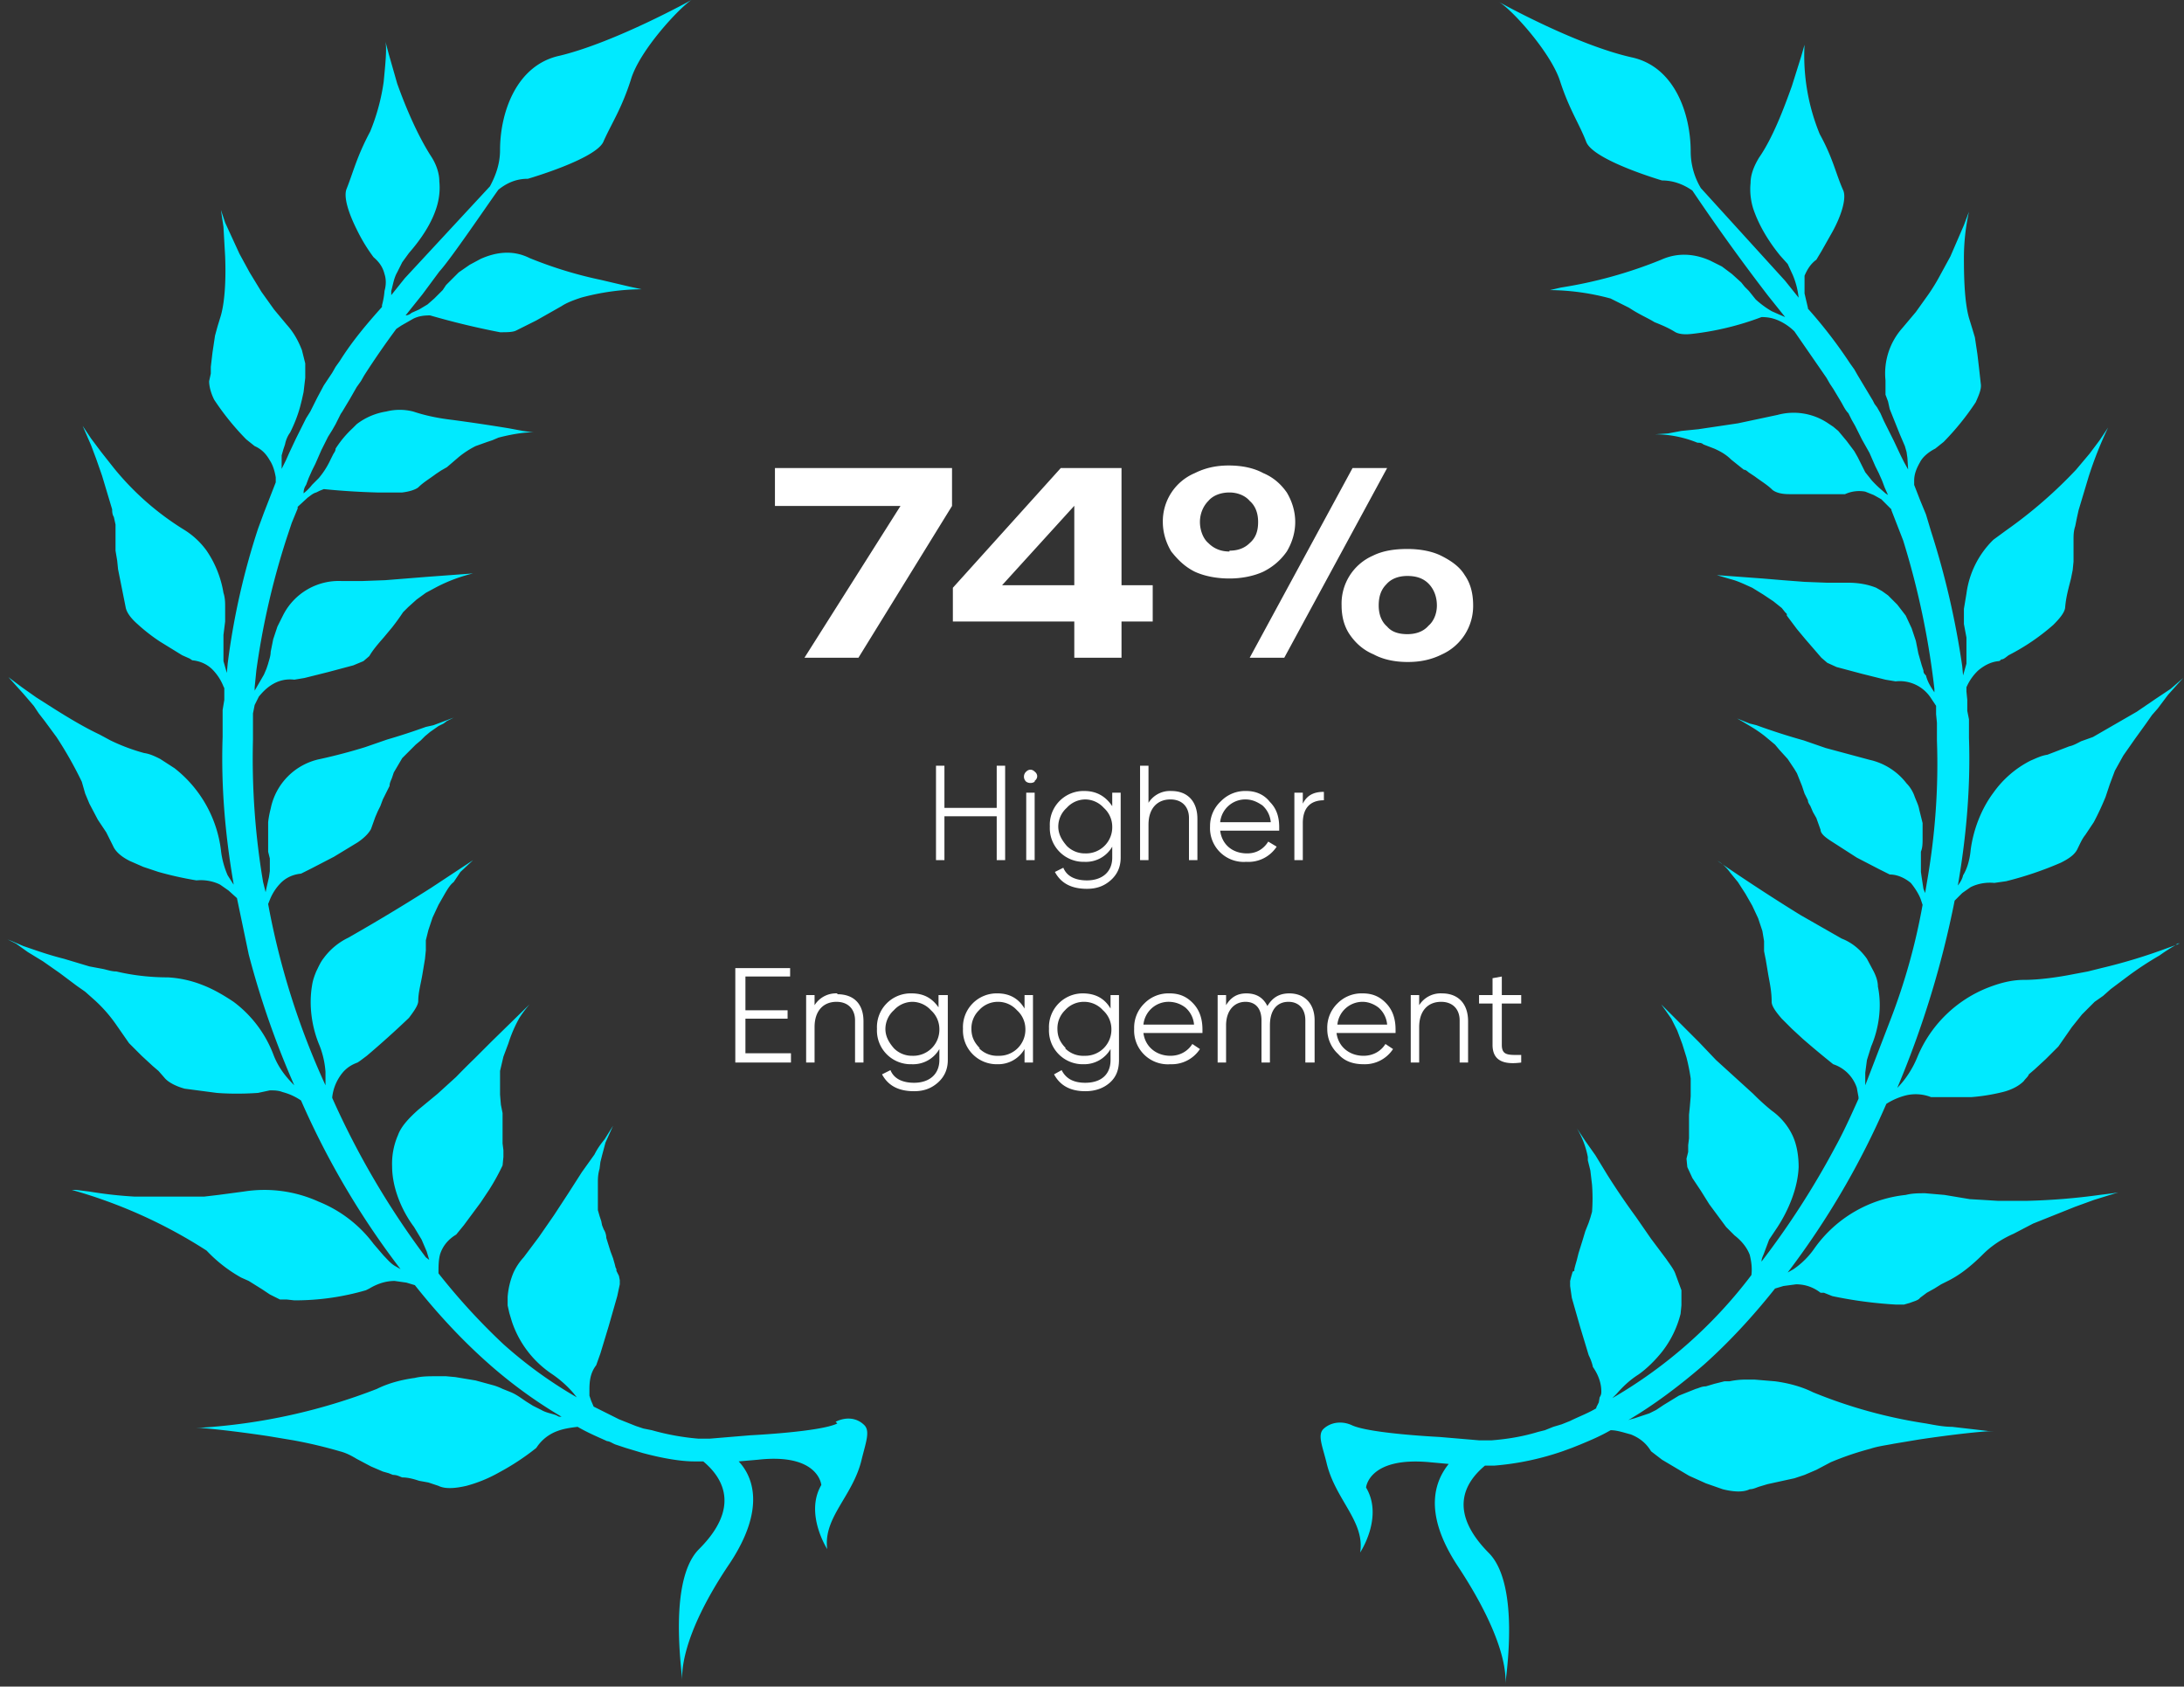 <svg xmlns="http://www.w3.org/2000/svg" width="259" height="200" fill="none"><rect width="100%" height="100%" fill="#333333" stroke="none"/><path fill="#00EAFF" d="m258.5 111.9-1.4.5a66 66 0 0 1-7.9 2.4l-1.6.4-1.6.3c-2 .4-4.2.7-6 .7-1.5 0-2.9.4-4.2.9a15 15 0 0 0-8.4 8.2c-.6 1.5-1.5 2.8-2.4 3.7a114.4 114.4 0 0 0 6.8-22.2l.9-.9 1-.7c.8-.4 1.8-.6 2.8-.5l1.4-.2a41.2 41.2 0 0 0 6.5-2.2c1-.5 1.7-1 2-1.7.3-.6.5-1.1.9-1.6l1-1.5a32.7 32.7 0 0 0 1.4-3l.5-1.5.6-1.6 1-1.8 1.4-2 1.3-1.8.7-1 .7-.8 1.2-1.6 1.8-2-1.5 1.3-1.8 1.2-2.2 1.5-5.2 3-1.4.5c-.4.2-.9.5-1.4.6l-2.6 1c-.7.1-1.3.4-2 .7a12.1 12.1 0 0 0-4.4 3.8c-1.5 2-2.4 4.5-2.7 6.8-.1 1.1-.4 2.2-.9 3-.1.5-.4.9-.6 1.2v-.1c1-5.8 1.5-11.7 1.3-17.4v-2.2l-.2-1V83l-.1-1v-.5a6 6 0 0 1 1.4-2c.6-.5 1.4-1 2.4-1.1 0 0 .2 0 .3-.2.3 0 .5-.2.9-.5a25.7 25.7 0 0 0 5.3-3.6c.7-.7 1.3-1.4 1.4-2 .1-1.3.4-2.3.7-3.5l.2-1 .1-1V64c0-.5 0-1 .2-1.6l.2-1 .2-.9.6-2 .3-1 .3-1a46 46 0 0 1 2.3-5.8l-1 1.5-1.2 1.6-1.6 1.9a54.2 54.2 0 0 1-8.3 7.2l-1.5 1.1a10.9 10.9 0 0 0-3.2 6.4l-.3 1.8V74l.3 1.6v3.1l-.4 1.4-.1-1.1a98 98 0 0 0-3.7-16l-.6-2-.7-1.7-.7-1.8V57c0-.8.3-1.5.7-2.2.3-.6 1-1.2 1.8-1.6l1-.8a31.3 31.3 0 0 0 3.8-4.7c.4-.9.7-1.6.6-2.2l-.1-.9-.1-.9-.2-1.7-.3-2-.3-1-.4-1.3c-.5-1.8-.6-4.5-.6-7a25.6 25.6 0 0 1 .6-5.6l-.6 1.6-1.6 3.7-1.2 2.2a23 23 0 0 1-1.4 2.3l-1.5 2.1-1.6 1.9a8.1 8.1 0 0 0-2 6.2v1.7l.3.8.2.9 1.2 3 .6 1.4.2.7.1.7.1 1.6v-.2l-.5-.9-.4-.8-.8-1.7-.8-1.6-.4-.8-.4-.9-.4-.7-.3-.4-.2-.4-.9-1.5-.9-1.5-.4-.7-.5-.7a55.9 55.9 0 0 0-5-6.5v-.1l-.4-1.7v-2.1c.3-.7.7-1.4 1.4-1.9l.6-1 1.3-2.3c1-1.8 1.7-3.9 1.3-4.9-.9-2-1.2-3.8-2.8-6.7A24.5 24.5 0 0 1 214 5.3l-.4 1.4-1.1 3.5c-1 2.8-2.3 6.2-3.9 8.5-.6 1-1 2-1 3-.1 1 0 2 .3 3 .7 2.1 1.9 4 3.2 5.6l.9 1 .6 1.3a9.5 9.5 0 0 1 .7 2.7l-1.6-2-10-11a8.5 8.5 0 0 1-1.2-4.3c0-4.5-1.9-10.1-7-11.2-6.7-1.5-15.8-6.6-15.8-6.6 1.5.8 6.2 6 7.3 9.4 1.1 3.4 2.3 5.1 3.1 7.2.8 2.2 9 4.6 9 4.6 1.4 0 2.6.5 3.6 1.2a243.4 243.4 0 0 0 9 12.5l2 2.5-.7-.3-.9-.4a10.8 10.8 0 0 1-1.9-1.4l-.8-1-.5-.5-.4-.5-1.1-1-1.2-.9-1.4-.7c-1.8-.8-3.8-1-5.8-.1a53.3 53.3 0 0 1-11.9 3.3l-1.3.3a28.3 28.3 0 0 1 7.2 1l2.2 1.1c1.2.8 2.2 1.2 3 1.7 1 .4 1.7.7 2.5 1.2.4.2 1 .3 1.9.2a34 34 0 0 0 8.3-2c.7 0 1.3.1 2 .4a6.4 6.4 0 0 1 1.9 1.3l3.8 5.5.4.7.4.6.9 1.5c.3.5.5 1 .9 1.4l.2.4.2.4.4.7.4.8.4.8.9 1.6.7 1.6.4.8.4.9.3.8.4.9-.3-.2-.8-.7a15 15 0 0 1-.8-.8l-.8-1-.6-1.2-.3-.6-.4-.7-.9-1.2-1-1.2-.6-.5-.6-.4a7.3 7.3 0 0 0-6-1l-4.7 1-4.7.7-2 .2-1.6.3-1.5.1a13.4 13.4 0 0 1 5 1c.2 0 .5 0 .7.2l1.3.5c.9.4 1.5.8 2 1.3l1.5 1.2c.3 0 .5.3.7.4l.6.4c.8.6 1.5 1 2.1 1.6.4.3 1 .5 2 .5H218.8a4 4 0 0 1 2.4-.3l.5.2.5.2.9.5 1.2 1.2v.1l.7 1.8.7 1.8a96 96 0 0 1 3.7 17.6v.4c-.4-.6-.8-1.2-1-2-.2-.2-.3-.3-.3-.6l-.2-.6-.4-1.4-.3-1.5-.5-1.5-.7-1.5-1-1.3-1.1-1.1-.7-.5-.7-.4c-1-.4-2.1-.6-3.4-.6h-2.5l-2.6-.1-2.6-.2-2.4-.2-5.4-.4 1.7.5c.8.2 1.6.6 2.5 1l1.3.8 1.2.8 1 .8.4.5.2.2v.2l1.2 1.6 1 1.2L216 78l.7.6 1.1.5 3 .8 2.8.7 1.2.2a4.4 4.4 0 0 1 4.2 2l.6.9v1l.1 1v2.1c.2 5.6-.2 11.2-1.2 16.9l-.2 1.2-.2-.5-.2-1.3-.1-.7V101c.2-.5.2-1 .2-1.6v-1.8l-.4-1.6c-.1-.6-.4-1.1-.6-1.7-.2-.5-.5-1-.9-1.4a7.6 7.6 0 0 0-4.4-2.8l-5.2-1.4-2.6-.9a77 77 0 0 1-5.6-1.8l-.8-.2-1.5-.6.7.4.5.3.5.3a15.1 15.1 0 0 1 1.6 1.1l.6.5.6.5.5.6 1 1.1.8 1.2.3.5.2.5.4 1 .3.9.4.8c0 .3.2.5.3.7l.3.7.4.7.5 1.4c0 .5.7 1 1.5 1.5l2.8 1.8 2.7 1.4 1.2.6c1 0 1.9.5 2.5 1 .5.6 1 1.4 1.2 2l.2.6a73.8 73.8 0 0 1-3.8 13.6l-3 7.8v-1.5l.2-1.5.5-1.6c.9-2.1 1.3-4.7.8-7.1 0-.6-.2-1.2-.5-1.8l-.8-1.5c-.7-1-1.7-1.9-3-2.4l-4.9-2.8a236.7 236.7 0 0 1-9.8-6.4c.4.2 1 .7 1.5 1.4l.9 1.1.9 1.4.8 1.4.7 1.5.5 1.5.2 1.2v1.2l.2 1 .3 1.8c.2 1.1.4 2 .4 3.2 0 .5.5 1.2 1.2 2l1.2 1.2 1.3 1.2a115.8 115.8 0 0 0 3.6 3 4.4 4.4 0 0 1 2.8 2.8l.2 1.1v.2c-.9 2-1.8 4-2.8 5.8a98.1 98.1 0 0 1-8.7 13.5c0-.4.2-.7.3-1l.6-1.6 1-1.5c1.3-2 2.4-4.6 2.5-7.1 0-1.3-.2-2.6-.7-3.7a7.6 7.6 0 0 0-2.5-3 27 27 0 0 1-2.2-2l-2.2-2-2.2-2-2-2.1-4.5-4.5.5.7.7 1 .7 1.4.6 1.6.5 1.6a22.4 22.4 0 0 1 .5 2.5v2.1l-.1 1.2-.1 1v2.8l-.1.8v.8l-.2.8.1 1 .6 1.3 1 1.5 1 1.6 2 2.7 1 1c.9.7 1.5 1.5 1.8 2.3.2.8.3 1.6.2 2.4a55.6 55.6 0 0 1-16.5 14.6l.5-.5c.7-.8 1.5-1.6 2.6-2.3 1-.7 2-1.7 2.8-2.7a12.1 12.1 0 0 0 2.2-4.5l.1-1V153l-.7-1.9c-.2-.6-.7-1.2-1.1-1.8l-1.8-2.4-1.8-2.6a86.1 86.1 0 0 1-3.4-5l-1.4-2.3-1.2-1.7-1-1.5a10.4 10.4 0 0 1 1.3 3.4v.4l.1.4.2.8.2 1.7a21.4 21.4 0 0 1 0 3.2l-.2.7-.2.6-.2.5-.2.5-.3 1-.5 1.6-.2.8-.2.7-.1.4v.2l-.2.1-.2.7-.1.4v.6l.2 1.4 1 3.5 1 3.3c.4.8.5 1.4.5 1.4.7 1 1 2 1 2.9 0 .2 0 .4-.2.7l-.1.6-.3.6v.1c-1 .6-2.1 1-3.1 1.5l-1 .4-1 .3-1 .4-.8.2c-2.3.7-4.3.9-5.5 1h-1.5l-4.7-.4s-8.3-.4-10.4-1.4c-1.1-.5-2.4-.4-3.3.4-.8.7-.2 2 .3 4 1 4.4 4.6 7 4 10.7 0 0 2.8-4.2.7-7.7 0 0 .3-3.7 7.6-3l2.2.2c-1.6 2-3.1 5.7 1 12 6.1 9.2 5.8 13.5 5.7 14.2.1-1 1.8-12-2-15.7-4.8-4.9-2.8-8.3-.4-10.3h1.1a32.8 32.8 0 0 0 8.1-1.7l1.1-.4 1-.4c1.2-.5 2.4-1 3.6-1.7.8 0 1.6.3 2.4.5 1 .4 1.8 1 2.4 2l1.3 1 3.2 1.9 2 .9 2 .7c1.2.3 2.4.4 3.2 0 .4 0 .8-.2 1.1-.3l1-.3a1225 1225 0 0 1 3.2-.7l.6-.2.6-.2 1.4-.6 1.7-.9a35.4 35.4 0 0 1 4.7-1.6c.9-.3 1.8-.4 2.8-.6l3-.5c4-.6 7.7-1 8.9-1h-.7l-1.7-.2-2.6-.3c-1 0-2-.2-3.1-.4a58.2 58.2 0 0 1-13.4-3.7c-1.4-.7-3-1.1-4.5-1.3l-2.4-.2h-1.3a9.4 9.4 0 0 0-1.7.2h-.6l-1.2.3-1 .3c-.5 0-.8.2-1.2.3l-1 .4-1 .4-1.8 1.1-.9.6-.8.4-1.8.6-.4.1-.3.1c2.9-1.7 6-4 9-6.6 2.9-2.6 5.7-5.6 8.4-9l1-.3 1.5-.2c1 0 2 .3 2.9 1h.4l1 .4a50.6 50.6 0 0 0 7.5 1h1l.7-.2c.5-.2 1-.3 1.2-.6l.8-.6.9-.5.8-.5.8-.4c1.2-.6 2.5-1.5 4.2-3.2.8-.8 2-1.7 3.6-2.4l2.3-1.2 2.5-1 2.5-1 2.2-.8 2.9-.9-.6.1-1.6.2a76.2 76.2 0 0 1-8.6.7h-3.5l-1.6-.1-1.7-.1-3-.5-2.3-.2c-.8 0-1.5 0-2.3.2a15.2 15.2 0 0 0-10.8 6.3 9.6 9.6 0 0 1-2.5 2.5l-.7.4a96.3 96.3 0 0 0 11.7-20 8 8 0 0 1 2.3-1 5 5 0 0 1 3 .2h4.8a23 23 0 0 0 3.7-.6c1.2-.3 2-.8 2.5-1.3.2-.3.5-.5.6-.8l.7-.6 1.3-1.2 1.5-1.5 1.6-2.3 1.2-1.5 1.5-1.5 1-.7.9-.8 2-1.5a38.9 38.9 0 0 1 3.8-2.5 22.3 22.3 0 0 1 2.4-1.5l-.5.2.5-.1ZM99.3 168.8c-2 1-10.3 1.4-10.3 1.4l-4.8.4h-1.4a29 29 0 0 1-5.5-1l-1-.2-.9-.3-1-.4-1-.4-3-1.5-.3-.7-.2-.6v-.7c0-1 .1-2 .8-2.9l.5-1.4 1-3.3 1-3.5.3-1.4v-.5l-.1-.5-.3-.6v-.2l-.1-.2-.1-.4-.2-.7-.3-.8-.5-1.6c0-.3-.1-.7-.3-1l-.2-.5-.1-.5-.2-.6-.2-.7v-3.2c0-.5 0-1 .2-1.7l.1-.8.1-.4.1-.4.4-1.5.9-2-1 1.6c-.4.5-.8 1-1.2 1.8L69 139l-1.6 2.5-1.7 2.6-1.8 2.6-1.8 2.4a7 7 0 0 0-1.2 1.8 9.2 9.2 0 0 0-.7 2.9v1l.2.9.3 1a12.1 12.1 0 0 0 4.7 6.2 13 13 0 0 1 2.6 2.3l.4.5a51.6 51.6 0 0 1-8.7-6.3A76.2 76.2 0 0 1 52 151c0-.8 0-1.6.2-2.3.3-.9.9-1.7 1.9-2.3l.9-1.1 2-2.7 1-1.5a25.9 25.9 0 0 0 1.6-2.9l.1-1v-.8l-.1-.8v-3.6l-.2-1-.1-1.2V127l.4-1.7.6-1.6a15.6 15.6 0 0 1 1.3-3 15.3 15.3 0 0 1 1.2-1.6l-4.5 4.4-2 2a96 96 0 0 0-2.2 2.2l-2.2 2-2.3 1.9c-1 .9-2 1.9-2.4 3a8.5 8.5 0 0 0-.7 3.7c0 2.5 1.1 5.2 2.6 7.2l.9 1.5.6 1.4.3 1-.4-.3a98.2 98.2 0 0 1-11.1-18.9v-.1a5.5 5.5 0 0 1 .8-2.3c.5-.8 1.1-1.4 2.2-1.8l.3-.2.8-.6a114.2 114.2 0 0 0 5-4.5c.6-.8 1.1-1.5 1.1-2 0-1 .3-2 .5-3.2l.3-1.8.1-1v-1.2l.3-1.2.5-1.5.7-1.5.8-1.4c.3-.5.6-1 1-1.3l.8-1.2 1.5-1.4-5 3.3a235.2 235.2 0 0 1-9.8 5.9 7.8 7.8 0 0 0-2.9 2.4c-.4.5-.6 1-.9 1.6-.2.5-.4 1-.5 1.7-.4 2.4 0 5 .9 7.1a10.6 10.6 0 0 1 .7 3.1V128.7a90.8 90.8 0 0 1-6.8-21.5l.2-.5a6 6 0 0 1 1.3-2c.6-.6 1.4-1 2.4-1.1l1.2-.6 2.7-1.4 2.8-1.7c.9-.6 1.4-1.2 1.6-1.6l.5-1.4.3-.7.3-.6.3-.8.4-.8.4-.8c0-.4.2-.7.3-1l.2-.6a1376.5 1376.5 0 0 0 1-1.7l1-1 .6-.6.6-.5.5-.5.6-.5 1-.7.6-.3.4-.3.8-.4-1.6.6-.8.3-.9.2a77.3 77.3 0 0 1-4.6 1.5l-2.6.9A65 65 0 0 1 38 90a7.5 7.5 0 0 0-5.9 5.9 11 11 0 0 0-.3 1.6V101l.2.8v1.5l-.1.7-.3 1.3-.1.5-.3-1.2A88 88 0 0 1 30 87.7v-3.1l.2-1 .5-1c.5-.6 1-1.1 1.7-1.5a4 4 0 0 1 2.5-.5l1.2-.2 2.8-.7 3-.8 1.2-.5.7-.6c.4-.7 1-1.4 1.7-2.2l1-1.2a27.6 27.6 0 0 0 1.3-1.8l.2-.2.4-.4 1-.9 1.1-.8 1.3-.7a19 19 0 0 1 4.3-1.6l-5.4.4-2.5.2-2.5.2-2.7.1h-2.5a7.4 7.4 0 0 0-6.9 4l-.7 1.4-.5 1.5-.3 1.5c0 .5-.2 1-.3 1.4l-.2.6-.3.7-1.1 1.9v-.4l.2-2A91.4 91.4 0 0 1 34 63.8l.6-1.8.7-1.7v-.2l1.2-1.1c.3-.2.6-.5 1-.6l.4-.2.5-.2a86.9 86.9 0 0 0 6.3.4h3c.8-.1 1.5-.3 1.9-.6.6-.6 1.3-1 2.1-1.6l.6-.4.7-.4 1.4-1.2a11 11 0 0 1 2-1.3l1.4-.5.6-.2.7-.3c1.9-.5 3.6-.7 4.3-.6l-1.4-.2-1.6-.3a224.3 224.3 0 0 0-6.7-1c-1.7-.2-3.2-.5-4.7-1a6.5 6.5 0 0 0-3.2 0 7.7 7.7 0 0 0-3.5 1.5l-.5.5a12.3 12.3 0 0 0-2 2.4c0 .3-.2.5-.3.7l-.3.6a9.7 9.7 0 0 1-1.4 2.2l-.8.8a5.4 5.4 0 0 1-1 1c0-.4.1-.7.3-1l.3-.8.4-.9.4-.8.7-1.6.8-1.6.5-.8.4-.7.4-.8.2-.4.2-.3.9-1.5.8-1.4.5-.7.4-.7A99 99 0 0 1 47 39l.6-.4 1.4-.8c.6-.3 1.2-.4 2-.4a93.4 93.4 0 0 0 8.3 2c.8 0 1.5 0 1.9-.2l2.4-1.2 3-1.7c.6-.4 1.4-.7 2.3-1a28.3 28.3 0 0 1 7.2-1l-1.4-.3-3.4-.8a49 49 0 0 1-8.5-2.6c-2-1-4-.7-5.8.1l-1.3.7-1.3.9-1 1-.5.5-.4.6-1 1-.8.7-1 .6-.9.4c-.2.2-.5.3-.7.3l2-2.5 2-2.7c1.3-1.4 5.5-7.6 7-9.7 1-.8 2.1-1.3 3.5-1.3 0 0 8.3-2.4 9-4.5 1-2.2 2.1-3.8 3.2-7.2C75.8 6 80.6.9 82 0c0 0-9 5-15.6 6.6-5.2 1.1-7.1 6.8-7.1 11.2 0 1.6-.5 3-1.2 4.3L48 33l-1.6 2v-.5c.2-.7.3-1.5.7-2.2l.6-1.2.8-1.1c1.4-1.6 2.7-3.5 3.3-5.5.3-1 .4-2 .3-3 0-1-.4-2.1-1-3-1.6-2.5-3-5.8-4-8.6l-1-3.5-.4-1.5c.2.8 0 2.7-.2 4.8a24.5 24.5 0 0 1-1.6 5.9c-1.6 3-2 4.8-2.8 6.8-.4 1 .3 3 1.2 4.8a20 20 0 0 0 2 3.3c.7.6 1.1 1.2 1.3 2 .2.6.2 1.3 0 2a9 9 0 0 1-.3 1.7v.2c-1.7 1.9-3.5 4-5 6.4l-.5.7-.4.7-1 1.5-.8 1.5-.2.4-.2.4-.4.8-.5.8-.4.8-.8 1.6-.8 1.7-.4.9-.4.8-.1.2v-1.6l.2-.7.2-.6c.1-.5.3-1 .6-1.4.5-1 .9-2 1.2-3.1l.2-.8.2-.9.2-1.7v-1.7l-.4-1.6c-.4-1-.9-2-1.8-3l-1.5-1.8-1.5-2.1-1.4-2.3-1.2-2.2-1.7-3.7-.5-1.5.3 2 .2 3.5c.1 2.5 0 5.2-.5 7l-.4 1.3-.3 1.1-.3 2-.2 1.7v.8l-.2.9c0 .6.2 1.4.6 2.2a31.2 31.2 0 0 0 3.8 4.7l1 .8c.9.4 1.4 1 1.8 1.7.4.6.6 1.4.7 2v.6L32 59l-.7 1.8-.7 1.9a85.6 85.6 0 0 0-3.6 16l-.1 1.1-.4-1.4v-3.1l.2-1.6V72c0-.5 0-1.1-.2-1.7a12.4 12.4 0 0 0-2-5 9.3 9.3 0 0 0-2.7-2.5 33 33 0 0 1-8.3-7.3L12 53.6 10.8 52l-1-1.5 1 2.3.6 1.6.7 2 .3 1 .3 1 .6 2c0 .2 0 .6.2.9l.2.9V65.3l.2 1.2.1 1 .2 1 .7 3.5c.1.6.6 1.3 1.4 2a21 21 0 0 0 2.7 2.1l2.6 1.6.9.4.3.2c1 .1 1.8.5 2.4 1.1a6 6 0 0 1 1.3 2l.1.2V83l-.2 1.2v3.2c-.2 5.8.3 11.6 1.3 17.4v.1l-.7-1.1c-.4-.9-.7-2-.8-3a14.6 14.6 0 0 0-5.5-9.7L19 90c-.6-.3-1.2-.6-1.9-.7a22.7 22.7 0 0 1-4-1.5l-1.3-.7c-1.9-.9-3.7-2-5.3-3l-2.2-1.4-1.7-1.2L1 80.3l1.8 2L4 83.7l.6.9.7.9 1.4 1.9a46.2 46.2 0 0 1 3 5.3l.4 1.4.5 1.2 1 1.9 1 1.5.8 1.6c.3.7 1 1.3 2 1.8l1.6.7 1.8.6a41.3 41.3 0 0 0 4.5 1c1-.1 2 .1 2.8.5l1 .7 1 .9 1.4 6.7a104 104 0 0 0 5.4 15.5c-1-1-1.9-2.1-2.5-3.7a14 14 0 0 0-4.7-6.2c-1.2-.8-2.4-1.5-3.7-2a13 13 0 0 0-4.1-.9c-1.9 0-4-.2-6.1-.7-.6 0-1.1-.2-1.6-.3l-1.6-.3-3-.9c-2-.5-3.6-1.1-4.8-1.5l-1.4-.6-.5-.2 1 .5 1.4 1 1.8 1.1 2 1.4 2 1.5 1 .7.9.8a17 17 0 0 1 2.7 3l1.6 2.3 1.5 1.5 1.3 1.2.7.6.7.8c.4.5 1.3 1 2.4 1.3l3.8.5c2.5.2 4.9 0 4.9 0l1.4-.3c.5 0 1 0 1.5.2a7 7 0 0 1 2.2 1 96.5 96.5 0 0 0 11.8 20l-.7-.4c-.5-.3-.9-.8-1.3-1.2l-1.2-1.4a15.2 15.2 0 0 0-6.5-5 15.6 15.6 0 0 0-8.9-1.2l-3 .4-1.7.2H16a49.4 49.4 0 0 1-5.4-.6l-1.6-.2h-.5a58.9 58.9 0 0 1 16 7.2 17 17 0 0 0 4.1 3.2l.9.4.8.5.8.5.9.6 1.2.6h.8l.9.1a29.9 29.9 0 0 0 8.5-1.2l.4-.2c1-.6 2-.9 3-.9l1.4.2 1 .3c2.7 3.4 5.5 6.4 8.4 9 3 2.7 6.1 4.9 9 6.6h-.3l-.4-.2c-.6-.2-1.2-.3-1.7-.6l-1-.5-.8-.5c-.6-.4-1.1-.8-1.8-1.1l-1-.4a7 7 0 0 0-1-.4l-1.1-.3-1.1-.3-1.2-.2-.6-.1-.6-.1-1.1-.1h-1.3c-.7 0-1.6 0-2.4.2-1.5.2-3.1.6-4.5 1.3a69.6 69.6 0 0 1-20.8 4.6H23c1.1 0 4.8.4 8.8 1l3 .5a55 55 0 0 1 5.5 1.3c.8.2 1.5.6 2 .9l1.7.9 1.4.6.7.2.5.2c.5 0 .8.2 1.1.3.7 0 1.4.2 2 .4l1.1.2 1.2.4c.8.4 2 .3 3.3 0a16.5 16.5 0 0 0 3.9-1.6 29 29 0 0 0 4.4-2.9 5 5 0 0 1 2.5-2c.8-.3 1.6-.4 2.4-.5 1.2.7 2.4 1.2 3.5 1.7.3 0 .7.3 1 .4l1.2.4 1 .3 1 .3c2.6.7 4.7 1 6.1 1h1.1c2.4 2 4.4 5.5-.5 10.4-3.7 3.7-2 14.6-2 15.6 0-.6-.4-5 5.7-14 4.2-6.4 2.7-10.2 1-12l2.3-.2c7.2-.8 7.5 3 7.5 3-2 3.4.7 7.6.7 7.6-.5-3.8 3.1-6.3 4.1-10.7.5-2 1-3.3.3-4-.9-.9-2.2-1-3.4-.4l.1.1Z"></path><path fill="#fff" d="m95.4 78 12.4-19.6V60H91.9v-4.5h21V60l-11.1 18h-6.4ZM133 55.5V78h-5.6V58h1.8l-12 13.2v-1.8h19.5v4.3H113v-4l12.8-14.2h7.2Zm12.8 13.1c-1.6 0-3-.3-4.1-.8-1.2-.6-2-1.4-2.8-2.4-.6-1-1-2.2-1-3.5a6.2 6.2 0 0 1 3.8-5.8c1.2-.6 2.5-.9 4-.9 1.6 0 3 .3 4.1.9 1.2.5 2.1 1.3 2.8 2.3.6 1 1 2.2 1 3.5 0 1.3-.4 2.5-1 3.5-.7 1-1.6 1.8-2.8 2.4-1.1.5-2.5.8-4 .8Zm0-3.3c1 0 1.8-.3 2.4-.9.7-.6 1-1.4 1-2.5 0-1-.3-1.9-1-2.5-.5-.6-1.4-1-2.4-1-1.1 0-2 .4-2.5 1-.6.6-1 1.5-1 2.5s.4 2 1 2.5c.6.6 1.4 1 2.5 1Zm21.1 13.2c-1.5 0-2.9-.3-4-.9-1.2-.5-2.1-1.3-2.8-2.3-.7-1-1-2.2-1-3.5a6.2 6.2 0 0 1 3.7-5.9c1.2-.6 2.6-.8 4.1-.8 1.6 0 3 .3 4 .8 1.2.6 2.2 1.3 2.8 2.3.7 1 1 2.2 1 3.6a6.3 6.3 0 0 1-3.7 5.8c-1.2.6-2.5.9-4 .9Zm0-3.3c1 0 1.9-.3 2.5-1 .6-.5 1-1.4 1-2.4 0-1.1-.4-2-1-2.6-.6-.6-1.4-.9-2.5-.9-1 0-1.9.3-2.5 1-.6.6-.9 1.4-.9 2.5 0 1 .3 1.9 1 2.5.5.6 1.3.9 2.4.9Zm-6.5-19.7h4.1L152.3 78h-4.1l12.2-22.5ZM118.2 95.7v-4.9h1V102h-1v-5.2H112v5.2H111V90.8h1v5h6.2Zm4.5-3c-.3.2-.7.2-1 0a.8.8 0 0 1 0-1.2c.3-.3.7-.3 1 0 .4.3.4.8 0 1.1Zm0 9.3h-1v-8h1v8Zm9.2-6.4V94h1v7.7c0 1.1-.4 2-1.2 2.7-.8.7-1.7 1-2.8 1-1.9 0-3.1-.7-3.8-2l1-.5c.4 1 1.4 1.5 2.8 1.5 1.8 0 3-1 3-2.7v-1.3a3.6 3.6 0 0 1-3.3 1.8 4 4 0 0 1-4.1-4.2 4 4 0 0 1 4.1-4.2c1.4 0 2.5.6 3.3 1.8Zm-5.4 4.7a3 3 0 0 0 2.2.9 3.1 3.1 0 0 0 3.2-3.2 3 3 0 0 0-1-2.2 3 3 0 0 0-2.2-1 3 3 0 0 0-2.2 1 3 3 0 0 0-1 2.2c0 .9.4 1.6 1 2.3Zm12.4-6.5c2 0 3.1 1.3 3.1 3.3v4.9h-1v-5c0-1.3-.8-2.2-2.2-2.2-1.5 0-2.6 1-2.6 3v4.2h-1V90.8h1v4.4a3 3 0 0 1 2.7-1.4Zm8.9 0c1.1 0 2.1.4 2.8 1.3.8.8 1.1 1.8 1.1 3v.4h-7c.2 1.6 1.4 2.7 3.2 2.7 1.2 0 2-.6 2.5-1.4l1 .6a4 4 0 0 1-3.6 1.8 4 4 0 0 1-4.3-4.2 4 4 0 0 1 1.3-3 4 4 0 0 1 3-1.2Zm0 1a3 3 0 0 0-3.1 2.7h6a3 3 0 0 0-1-2c-.6-.4-1.2-.7-2-.7Zm6.7-.8v1.3c.5-1 1.3-1.4 2.5-1.4v1c-1.5 0-2.5.8-2.5 2.7v4.4h-1v-8h1Zm-66.1 26.9v4h5.4v1.1h-6.6v-11.2h6.5v1h-5.3v4h5v1h-5Zm10.9-3c2 0 3.1 1.2 3.1 3.2v4.9h-1v-5c0-1.3-.8-2.2-2.2-2.2-1.5 0-2.6 1-2.6 3v4.2h-1v-8h1v1.2a3 3 0 0 1 2.7-1.4Zm12 1.7V118h1.1v7.7c0 1.1-.4 2-1.2 2.7-.8.7-1.7 1-2.8 1-1.9 0-3.1-.7-3.8-2l1-.5c.4 1 1.4 1.5 2.8 1.5 1.8 0 3-1 3-2.7v-1.3a3.6 3.6 0 0 1-3.3 1.8 4 4 0 0 1-4.1-4.2 4 4 0 0 1 4.1-4.2c1.5 0 2.5.6 3.3 1.8Zm-5.3 4.7a3 3 0 0 0 2.2.9 3.1 3.1 0 0 0 3.2-3.2 3 3 0 0 0-1-2.2 3 3 0 0 0-2.2-1 3 3 0 0 0-2.2 1 3 3 0 0 0-1 2.2c0 .9.4 1.6 1 2.3Zm15.5-4.7V118h1v8h-1v-1.6a3.6 3.6 0 0 1-3.2 1.8 4 4 0 0 1-4.1-4.2 4 4 0 0 1 4.1-4.2c1.4 0 2.5.6 3.2 1.8Zm-5.4 4.7a3 3 0 0 0 2.3.9 3.1 3.1 0 0 0 3.2-3.2 3 3 0 0 0-1-2.2 3 3 0 0 0-2.2-1 3 3 0 0 0-2.3 1 3 3 0 0 0-.9 2.2c0 .9.3 1.6 1 2.3Zm15.6-4.7V118h1v7.7c0 1.1-.3 2-1.1 2.7-.8.7-1.8 1-2.9 1-1.8 0-3-.7-3.7-2l.9-.5c.5 1 1.4 1.5 2.8 1.5 1.9 0 3-1 3-2.7v-1.3a3.6 3.6 0 0 1-3.2 1.8 4 4 0 0 1-4.1-4.2 4 4 0 0 1 4-4.2c1.5 0 2.6.6 3.3 1.8Zm-5.4 4.7a3 3 0 0 0 2.3.9 3.1 3.1 0 0 0 3.2-3.2 3 3 0 0 0-1-2.2 3 3 0 0 0-2.2-1 3 3 0 0 0-2.3 1 3 3 0 0 0-.9 2.2c0 .9.3 1.6 1 2.3Zm12.4-6.5c1.2 0 2.1.4 2.9 1.3.7.8 1 1.8 1 3v.4h-7c.2 1.6 1.5 2.7 3.2 2.7 1.2 0 2.1-.6 2.6-1.4l.9.6a4 4 0 0 1-3.5 1.8 4 4 0 0 1-4.3-4.2 4 4 0 0 1 1.2-3 4 4 0 0 1 3-1.2Zm0 1a3 3 0 0 0-3.1 2.7h6a3 3 0 0 0-1-2c-.5-.4-1.2-.7-2-.7Zm14.2-1c1.8 0 3 1.2 3 3.2v5h-1.1v-5c0-1.4-.8-2.2-2-2.2-1.3 0-2.2.9-2.2 2.8v4.4h-1v-5c0-1.4-.7-2.2-1.9-2.2-1.3 0-2.3 1-2.3 2.8v4.4h-1v-8h1v1.2c.6-1 1.4-1.4 2.4-1.4 1.2 0 2 .5 2.5 1.5.6-1 1.4-1.5 2.6-1.5Zm8.7 0c1.2 0 2.1.4 2.9 1.3.7.8 1 1.8 1 3v.4h-7c.2 1.6 1.5 2.7 3.2 2.7 1.2 0 2.1-.6 2.6-1.4l.9.6a4 4 0 0 1-3.5 1.8c-1.3 0-2.3-.4-3-1.2a4 4 0 0 1-1.3-3 4 4 0 0 1 1.2-3 4 4 0 0 1 3-1.2Zm0 1a3 3 0 0 0-3 2.7h5.9a3 3 0 0 0-1-2c-.5-.4-1.2-.7-1.9-.7Zm9.4-1c2 0 3.1 1.3 3.1 3.3v4.9h-1v-5c0-1.3-.8-2.2-2.2-2.2-1.5 0-2.6 1-2.6 3v4.2h-1v-8h1v1.2a3 3 0 0 1 2.7-1.4Zm9.4.2v1h-2.3v4.9c0 1.3.8 1.2 2.3 1.2v.9c-2.2.3-3.4-.3-3.4-2.1V119h-1.6v-1h1.6v-2l1.1-.2v2.2h2.3Z"></path></svg>